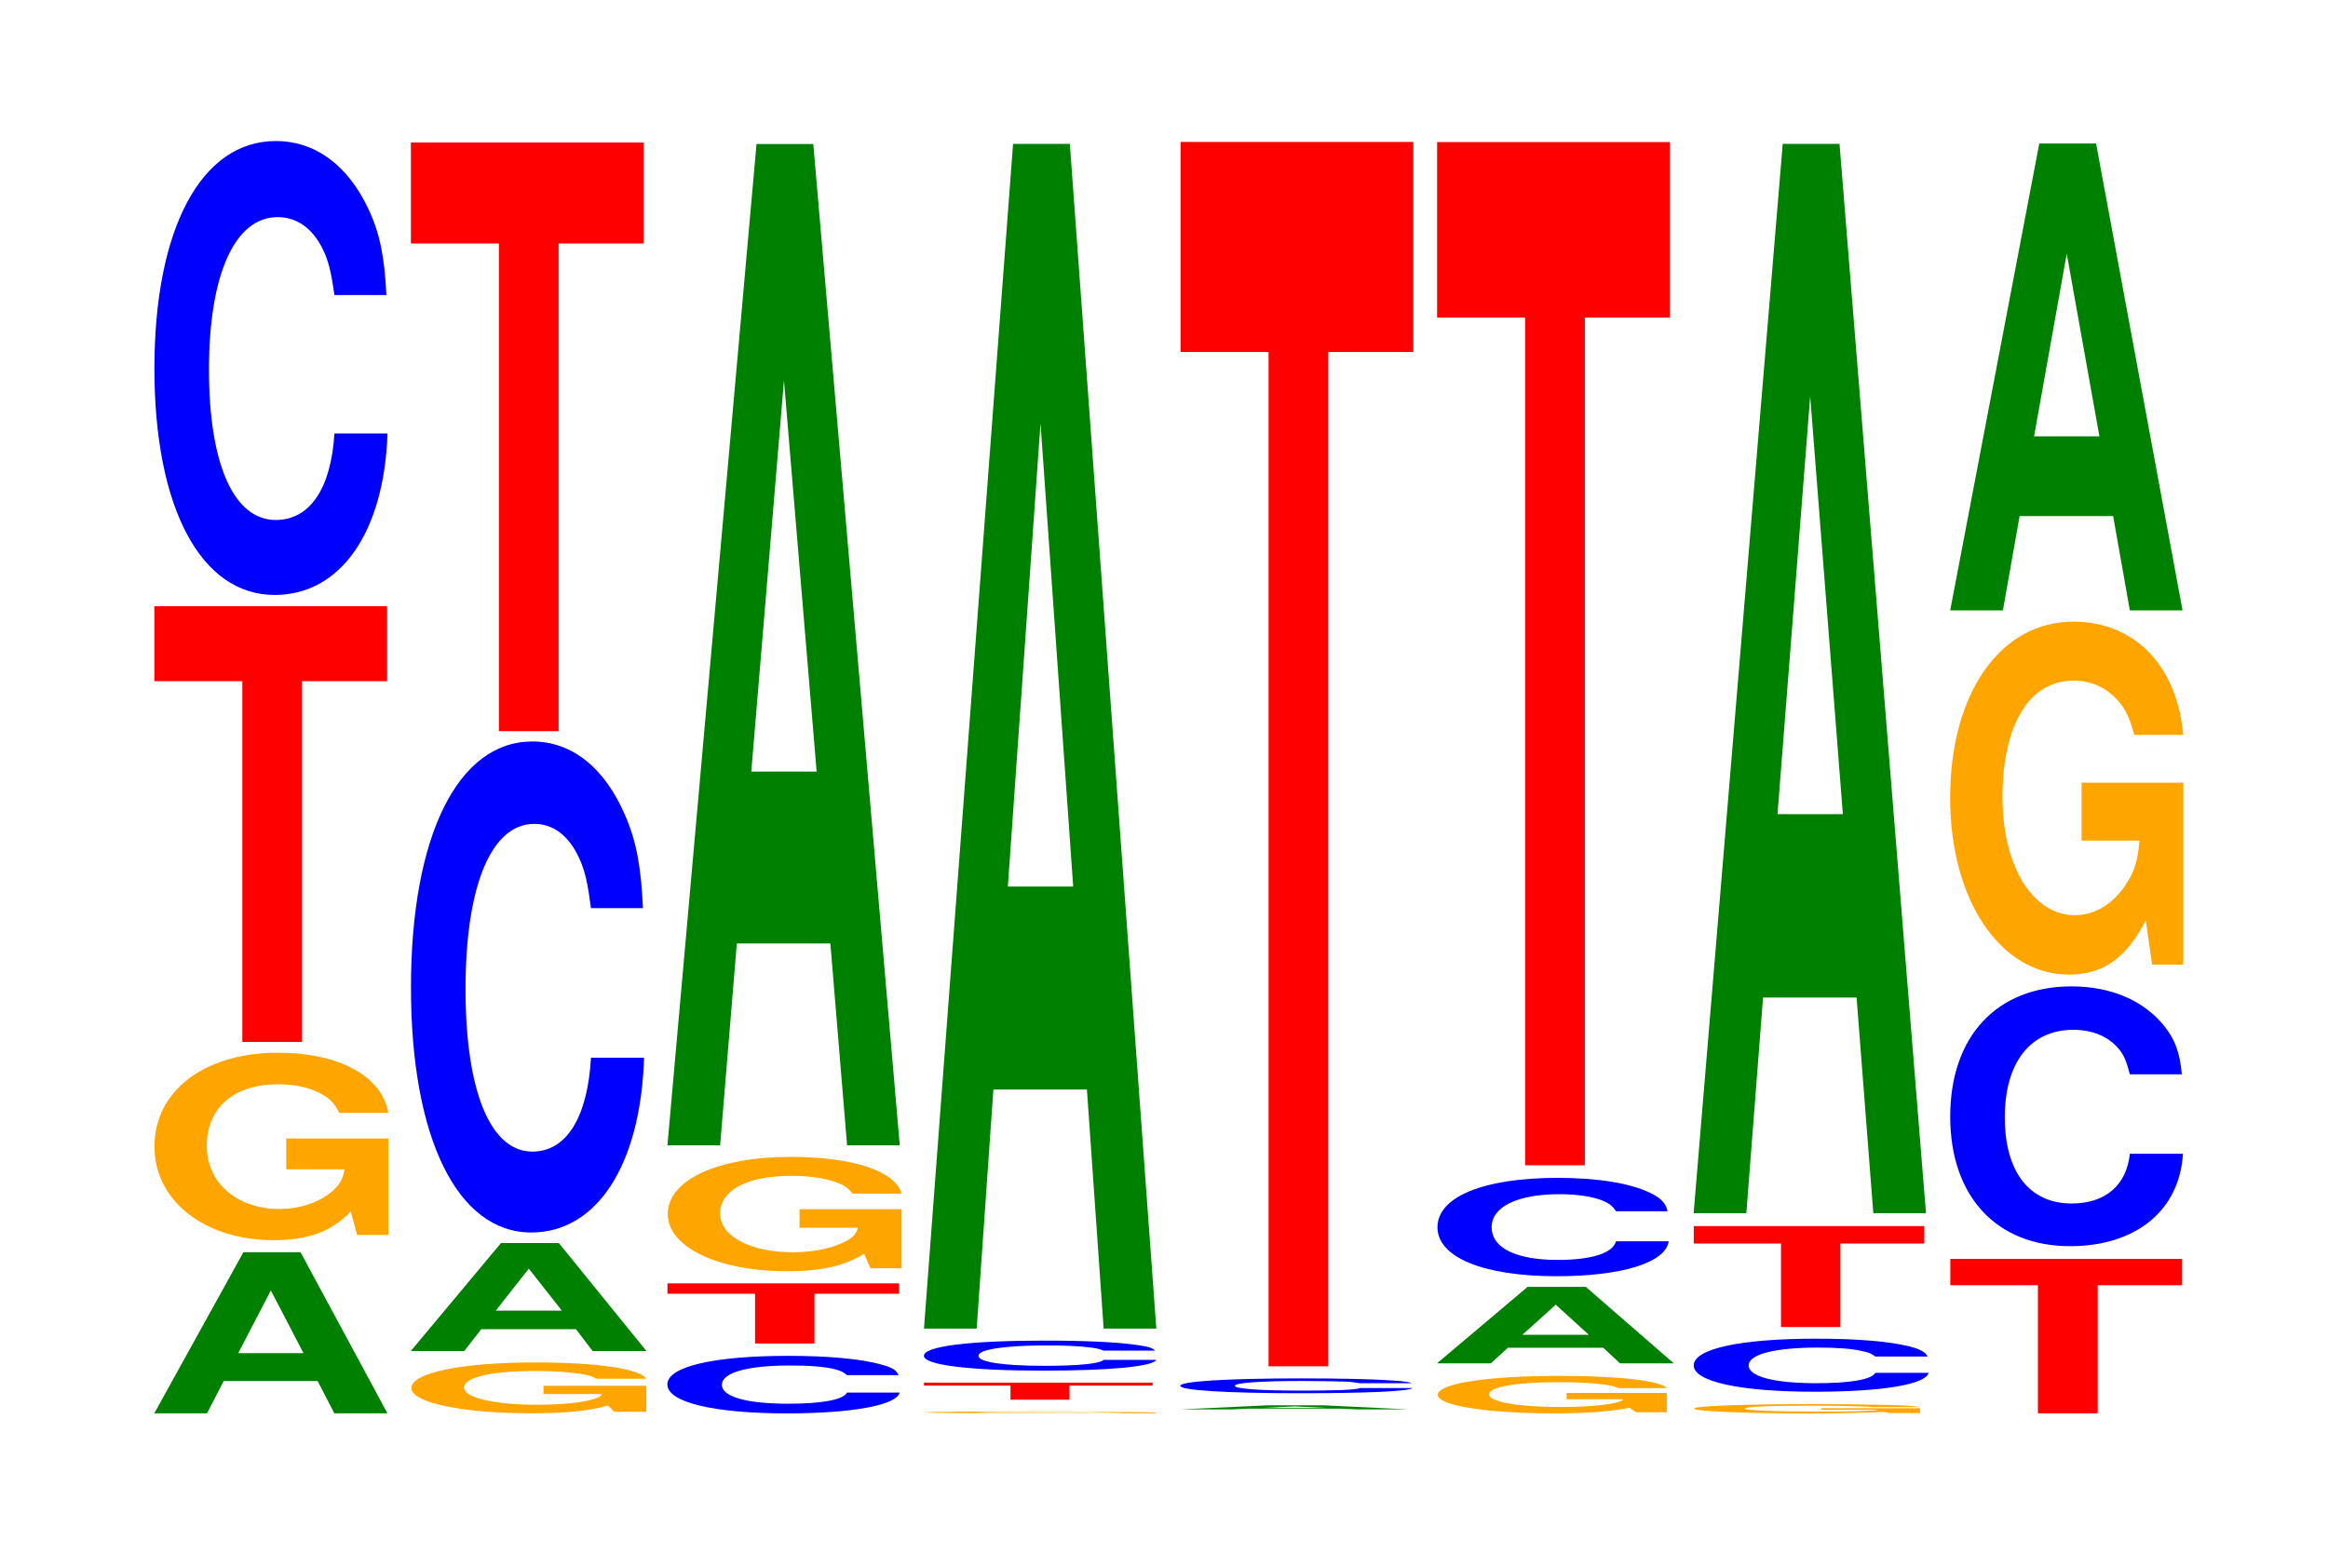 <?xml version="1.0" encoding="UTF-8"?>
<svg xmlns="http://www.w3.org/2000/svg" xmlns:xlink="http://www.w3.org/1999/xlink" width="98pt" height="66pt" viewBox="0 0 98 66" version="1.1">
<defs>
<g>
<symbol overflow="visible" id="glyph0-0">
<path style="stroke:none;" d="M 7.25 -1.359 L 7.953 0 L 10.188 0 L 6.531 -6.781 L 4.125 -6.781 L 0.375 0 L 2.594 0 L 3.297 -1.359 Z M 6.656 -2.531 L 3.906 -2.531 L 5.281 -5.172 Z M 6.656 -2.531 "/>
</symbol>
<symbol overflow="visible" id="glyph1-0">
<path style="stroke:none;" d="M 10.469 -4.047 L 6.172 -4.047 L 6.172 -2.75 L 8.625 -2.75 C 8.562 -2.328 8.406 -2.078 8.094 -1.812 C 7.562 -1.359 6.75 -1.078 5.891 -1.078 C 4.109 -1.078 2.828 -2.172 2.828 -3.734 C 2.828 -5.344 3.969 -6.328 5.828 -6.328 C 6.594 -6.328 7.25 -6.172 7.734 -5.875 C 8.047 -5.688 8.203 -5.516 8.406 -5.125 L 10.469 -5.125 C 10.203 -6.672 8.406 -7.656 5.812 -7.656 C 2.719 -7.656 0.625 -6.047 0.625 -3.703 C 0.625 -1.422 2.734 0.234 5.641 0.234 C 7.094 0.234 8.062 -0.125 8.891 -0.969 L 9.156 0.016 L 10.469 0.016 Z M 10.469 -4.047 "/>
</symbol>
<symbol overflow="visible" id="glyph2-0">
<path style="stroke:none;" d="M 6.453 -15.188 L 10.031 -15.188 L 10.031 -18.344 L 0.234 -18.344 L 0.234 -15.188 L 3.938 -15.188 L 3.938 0 L 6.453 0 Z M 6.453 -15.188 "/>
</symbol>
<symbol overflow="visible" id="glyph3-0">
<path style="stroke:none;" d="M 10.438 -12.047 C 10.359 -13.625 10.172 -14.625 9.688 -15.656 C 8.828 -17.5 7.453 -18.531 5.781 -18.531 C 2.641 -18.531 0.672 -14.844 0.672 -8.953 C 0.672 -3.094 2.625 0.578 5.734 0.578 C 8.5 0.578 10.344 -2.047 10.484 -6.219 L 8.25 -6.219 C 8.109 -3.906 7.219 -2.578 5.781 -2.578 C 4.016 -2.578 2.969 -4.922 2.969 -8.906 C 2.969 -12.922 4.062 -15.328 5.859 -15.328 C 6.656 -15.328 7.312 -14.875 7.75 -14 C 8 -13.5 8.109 -13.031 8.25 -12.047 Z M 10.438 -12.047 "/>
</symbol>
<symbol overflow="visible" id="glyph4-0">
<path style="stroke:none;" d="M 10.516 -1.094 L 6.188 -1.094 L 6.188 -0.75 L 8.641 -0.75 C 8.594 -0.625 8.438 -0.562 8.109 -0.484 C 7.578 -0.359 6.766 -0.297 5.906 -0.297 C 4.125 -0.297 2.844 -0.594 2.844 -1.016 C 2.844 -1.453 3.969 -1.719 5.859 -1.719 C 6.625 -1.719 7.266 -1.672 7.766 -1.594 C 8.078 -1.547 8.234 -1.5 8.422 -1.391 L 10.516 -1.391 C 10.25 -1.812 8.438 -2.078 5.844 -2.078 C 2.734 -2.078 0.625 -1.641 0.625 -1 C 0.625 -0.391 2.75 0.062 5.656 0.062 C 7.109 0.062 8.078 -0.031 8.906 -0.266 L 9.172 0 L 10.516 0 Z M 10.516 -1.094 "/>
</symbol>
<symbol overflow="visible" id="glyph5-0">
<path style="stroke:none;" d="M 7.328 -0.922 L 8.031 0 L 10.297 0 L 6.609 -4.547 L 4.172 -4.547 L 0.375 0 L 2.625 0 L 3.344 -0.922 Z M 6.734 -1.703 L 3.953 -1.703 L 5.344 -3.469 Z M 6.734 -1.703 "/>
</symbol>
<symbol overflow="visible" id="glyph6-0">
<path style="stroke:none;" d="M 10.438 -13.031 C 10.359 -14.734 10.172 -15.828 9.688 -16.938 C 8.828 -18.938 7.453 -20.047 5.781 -20.047 C 2.641 -20.047 0.672 -16.062 0.672 -9.688 C 0.672 -3.359 2.625 0.625 5.734 0.625 C 8.5 0.625 10.344 -2.219 10.484 -6.734 L 8.25 -6.734 C 8.109 -4.219 7.219 -2.781 5.781 -2.781 C 4.016 -2.781 2.969 -5.328 2.969 -9.625 C 2.969 -13.984 4.062 -16.578 5.859 -16.578 C 6.656 -16.578 7.312 -16.094 7.75 -15.141 C 8 -14.609 8.109 -14.094 8.25 -13.031 Z M 10.438 -13.031 "/>
</symbol>
<symbol overflow="visible" id="glyph7-0">
<path style="stroke:none;" d="M 6.453 -20.531 L 10.031 -20.531 L 10.031 -24.781 L 0.234 -24.781 L 0.234 -20.531 L 3.938 -20.531 L 3.938 0 L 6.453 0 Z M 6.453 -20.531 "/>
</symbol>
<symbol overflow="visible" id="glyph8-0">
<path style="stroke:none;" d="M 10.406 -1.531 C 10.328 -1.734 10.141 -1.859 9.656 -1.984 C 8.812 -2.219 7.438 -2.344 5.766 -2.344 C 2.625 -2.344 0.672 -1.891 0.672 -1.141 C 0.672 -0.391 2.609 0.078 5.703 0.078 C 8.469 0.078 10.312 -0.266 10.453 -0.797 L 8.234 -0.797 C 8.094 -0.5 7.188 -0.328 5.766 -0.328 C 4 -0.328 2.969 -0.625 2.969 -1.125 C 2.969 -1.641 4.047 -1.938 5.844 -1.938 C 6.641 -1.938 7.297 -1.891 7.719 -1.781 C 7.969 -1.719 8.094 -1.656 8.234 -1.531 Z M 10.406 -1.531 "/>
</symbol>
<symbol overflow="visible" id="glyph9-0">
<path style="stroke:none;" d="M 6.422 -2.094 L 9.984 -2.094 L 9.984 -2.531 L 0.234 -2.531 L 0.234 -2.094 L 3.922 -2.094 L 3.922 0 L 6.422 0 Z M 6.422 -2.094 "/>
</symbol>
<symbol overflow="visible" id="glyph10-0">
<path style="stroke:none;" d="M 10.469 -2.469 L 6.172 -2.469 L 6.172 -1.688 L 8.625 -1.688 C 8.562 -1.422 8.406 -1.266 8.094 -1.109 C 7.562 -0.828 6.75 -0.656 5.891 -0.656 C 4.109 -0.656 2.828 -1.328 2.828 -2.281 C 2.828 -3.266 3.969 -3.875 5.828 -3.875 C 6.594 -3.875 7.25 -3.781 7.734 -3.594 C 8.047 -3.484 8.203 -3.375 8.406 -3.125 L 10.469 -3.125 C 10.203 -4.078 8.406 -4.672 5.812 -4.672 C 2.719 -4.672 0.625 -3.703 0.625 -2.266 C 0.625 -0.875 2.734 0.141 5.641 0.141 C 7.094 0.141 8.062 -0.078 8.891 -0.594 L 9.156 0.016 L 10.469 0.016 Z M 10.469 -2.469 "/>
</symbol>
<symbol overflow="visible" id="glyph11-0">
<path style="stroke:none;" d="M 7.234 -8.5 L 7.938 0 L 10.156 0 L 6.516 -42.156 L 4.125 -42.156 L 0.375 0 L 2.594 0 L 3.297 -8.5 Z M 6.656 -15.734 L 3.906 -15.734 L 5.281 -32.203 Z M 6.656 -15.734 "/>
</symbol>
<symbol overflow="visible" id="glyph12-0">
<path style="stroke:none;" d="M 10.328 -0.031 L 6.094 -0.031 L 8.5 -0.031 C 8.438 -0.016 8.297 -0.016 7.984 -0.016 C 7.453 -0.016 6.656 -0.016 5.812 -0.016 C 4.047 -0.016 2.797 -0.016 2.797 -0.031 C 2.797 -0.047 3.906 -0.062 5.75 -0.062 C 6.516 -0.062 7.156 -0.062 7.625 -0.062 C 7.938 -0.047 8.094 -0.047 8.281 -0.047 L 10.328 -0.047 C 10.062 -0.062 8.297 -0.078 5.734 -0.078 C 2.688 -0.078 0.609 -0.062 0.609 -0.031 C 0.609 -0.016 2.703 0 5.562 0 C 6.984 0 7.953 0 8.766 -0.016 L 9.031 0 L 10.328 0 Z M 10.328 -0.031 "/>
</symbol>
<symbol overflow="visible" id="glyph13-0">
<path style="stroke:none;" d="M 6.359 -0.594 L 9.859 -0.594 L 9.859 -0.719 L 0.234 -0.719 L 0.234 -0.594 L 3.875 -0.594 L 3.875 0 L 6.359 0 Z M 6.359 -0.594 "/>
</symbol>
<symbol overflow="visible" id="glyph14-0">
<path style="stroke:none;" d="M 10.406 -0.812 C 10.328 -0.906 10.141 -0.984 9.656 -1.047 C 8.812 -1.172 7.438 -1.234 5.766 -1.234 C 2.625 -1.234 0.672 -1 0.672 -0.594 C 0.672 -0.203 2.609 0.031 5.703 0.031 C 8.469 0.031 10.312 -0.141 10.453 -0.422 L 8.234 -0.422 C 8.094 -0.266 7.188 -0.172 5.766 -0.172 C 4 -0.172 2.969 -0.328 2.969 -0.594 C 2.969 -0.859 4.047 -1.031 5.844 -1.031 C 6.641 -1.031 7.297 -1 7.719 -0.938 C 7.969 -0.906 8.094 -0.875 8.234 -0.812 Z M 10.406 -0.812 "/>
</symbol>
<symbol overflow="visible" id="glyph15-0">
<path style="stroke:none;" d="M 7.234 -10.062 L 7.938 0 L 10.156 0 L 6.516 -49.875 L 4.125 -49.875 L 0.375 0 L 2.594 0 L 3.297 -10.062 Z M 6.656 -18.609 L 3.906 -18.609 L 5.281 -38.109 Z M 6.656 -18.609 "/>
</symbol>
<symbol overflow="visible" id="glyph16-0">
<path style="stroke:none;" d="M 7.078 -0.031 L 7.75 0 L 9.938 0 L 6.375 -0.172 L 4.031 -0.172 L 0.375 0 L 2.531 0 L 3.219 -0.031 Z M 6.5 -0.062 L 3.812 -0.062 L 5.156 -0.125 Z M 6.5 -0.062 "/>
</symbol>
<symbol overflow="visible" id="glyph17-0">
<path style="stroke:none;" d="M 10.406 -0.406 C 10.328 -0.453 10.141 -0.484 9.656 -0.516 C 8.812 -0.578 7.438 -0.609 5.766 -0.609 C 2.625 -0.609 0.672 -0.484 0.672 -0.297 C 0.672 -0.109 2.609 0.016 5.703 0.016 C 8.469 0.016 10.312 -0.062 10.453 -0.203 L 8.234 -0.203 C 8.094 -0.125 7.188 -0.094 5.766 -0.094 C 4 -0.094 2.969 -0.172 2.969 -0.297 C 2.969 -0.422 4.047 -0.5 5.844 -0.5 C 6.641 -0.5 7.297 -0.484 7.719 -0.469 C 7.969 -0.453 8.094 -0.422 8.234 -0.406 Z M 10.406 -0.406 "/>
</symbol>
<symbol overflow="visible" id="glyph18-0">
<path style="stroke:none;" d="M 6.453 -42.703 L 10.031 -42.703 L 10.031 -51.547 L 0.234 -51.547 L 0.234 -42.703 L 3.938 -42.703 L 3.938 0 L 6.453 0 Z M 6.453 -42.703 "/>
</symbol>
<symbol overflow="visible" id="glyph19-0">
<path style="stroke:none;" d="M 10.25 -0.812 L 6.031 -0.812 L 6.031 -0.547 L 8.422 -0.547 C 8.375 -0.469 8.219 -0.422 7.906 -0.359 C 7.391 -0.266 6.594 -0.219 5.766 -0.219 C 4.016 -0.219 2.766 -0.438 2.766 -0.75 C 2.766 -1.062 3.875 -1.266 5.703 -1.266 C 6.453 -1.266 7.094 -1.234 7.562 -1.172 C 7.859 -1.141 8.031 -1.094 8.219 -1.016 L 10.25 -1.016 C 9.984 -1.328 8.219 -1.531 5.688 -1.531 C 2.672 -1.531 0.609 -1.203 0.609 -0.734 C 0.609 -0.281 2.672 0.047 5.516 0.047 C 6.922 0.047 7.875 -0.031 8.688 -0.188 L 8.953 0 L 10.25 0 Z M 10.25 -0.812 "/>
</symbol>
<symbol overflow="visible" id="glyph20-0">
<path style="stroke:none;" d="M 7.375 -0.656 L 8.078 0 L 10.344 0 L 6.641 -3.219 L 4.188 -3.219 L 0.375 0 L 2.641 0 L 3.359 -0.656 Z M 6.766 -1.203 L 3.969 -1.203 L 5.375 -2.469 Z M 6.766 -1.203 "/>
</symbol>
<symbol overflow="visible" id="glyph21-0">
<path style="stroke:none;" d="M 10.359 -2.609 C 10.281 -2.953 10.078 -3.172 9.609 -3.391 C 8.766 -3.797 7.391 -4.016 5.734 -4.016 C 2.609 -4.016 0.672 -3.219 0.672 -1.938 C 0.672 -0.672 2.594 0.125 5.688 0.125 C 8.422 0.125 10.266 -0.438 10.406 -1.344 L 8.188 -1.344 C 8.047 -0.844 7.156 -0.562 5.734 -0.562 C 3.984 -0.562 2.953 -1.062 2.953 -1.938 C 2.953 -2.797 4.031 -3.328 5.812 -3.328 C 6.609 -3.328 7.266 -3.219 7.688 -3.031 C 7.922 -2.922 8.047 -2.828 8.188 -2.609 Z M 10.359 -2.609 "/>
</symbol>
<symbol overflow="visible" id="glyph22-0">
<path style="stroke:none;" d="M 6.453 -35.688 L 10.031 -35.688 L 10.031 -43.078 L 0.234 -43.078 L 0.234 -35.688 L 3.938 -35.688 L 3.938 0 L 6.453 0 Z M 6.453 -35.688 "/>
</symbol>
<symbol overflow="visible" id="glyph23-0">
<path style="stroke:none;" d="M 10.109 -0.203 L 5.953 -0.203 L 5.953 -0.141 L 8.312 -0.141 C 8.266 -0.109 8.125 -0.109 7.812 -0.094 C 7.297 -0.062 6.516 -0.062 5.688 -0.062 C 3.969 -0.062 2.734 -0.109 2.734 -0.188 C 2.734 -0.266 3.828 -0.312 5.625 -0.312 C 6.375 -0.312 7 -0.297 7.469 -0.281 C 7.766 -0.281 7.922 -0.266 8.109 -0.25 L 10.109 -0.25 C 9.859 -0.328 8.125 -0.375 5.609 -0.375 C 2.625 -0.375 0.594 -0.297 0.594 -0.188 C 0.594 -0.078 2.641 0.016 5.453 0.016 C 6.844 0.016 7.781 -0.016 8.578 -0.047 L 8.828 0 L 10.109 0 Z M 10.109 -0.203 "/>
</symbol>
<symbol overflow="visible" id="glyph24-0">
<path style="stroke:none;" d="M 10.516 -1.422 C 10.438 -1.594 10.234 -1.719 9.766 -1.844 C 8.891 -2.062 7.516 -2.172 5.828 -2.172 C 2.656 -2.172 0.672 -1.75 0.672 -1.047 C 0.672 -0.359 2.641 0.062 5.766 0.062 C 8.562 0.062 10.422 -0.234 10.562 -0.734 L 8.312 -0.734 C 8.172 -0.453 7.266 -0.297 5.828 -0.297 C 4.047 -0.297 2.984 -0.578 2.984 -1.047 C 2.984 -1.516 4.094 -1.797 5.906 -1.797 C 6.703 -1.797 7.375 -1.75 7.797 -1.641 C 8.047 -1.594 8.172 -1.531 8.312 -1.422 Z M 10.516 -1.422 "/>
</symbol>
<symbol overflow="visible" id="glyph25-0">
<path style="stroke:none;" d="M 6.406 -3.516 L 9.938 -3.516 L 9.938 -4.25 L 0.234 -4.25 L 0.234 -3.516 L 3.906 -3.516 L 3.906 0 L 6.406 0 Z M 6.406 -3.516 "/>
</symbol>
<symbol overflow="visible" id="glyph26-0">
<path style="stroke:none;" d="M 7.234 -9.078 L 7.938 0 L 10.156 0 L 6.516 -45.016 L 4.125 -45.016 L 0.375 0 L 2.594 0 L 3.297 -9.078 Z M 6.656 -16.797 L 3.906 -16.797 L 5.281 -34.391 Z M 6.656 -16.797 "/>
</symbol>
<symbol overflow="visible" id="glyph27-0">
<path style="stroke:none;" d="M 6.438 -5.391 L 9.984 -5.391 L 9.984 -6.5 L 0.234 -6.5 L 0.234 -5.391 L 3.922 -5.391 L 3.922 0 L 6.438 0 Z M 6.438 -5.391 "/>
</symbol>
<symbol overflow="visible" id="glyph28-0">
<path style="stroke:none;" d="M 10.422 -6.906 C 10.344 -7.797 10.141 -8.375 9.672 -8.953 C 8.812 -10.016 7.438 -10.609 5.781 -10.609 C 2.625 -10.609 0.672 -8.5 0.672 -5.125 C 0.672 -1.781 2.609 0.328 5.719 0.328 C 8.484 0.328 10.328 -1.172 10.469 -3.562 L 8.234 -3.562 C 8.094 -2.234 7.203 -1.469 5.781 -1.469 C 4 -1.469 2.969 -2.812 2.969 -5.094 C 2.969 -7.406 4.047 -8.781 5.859 -8.781 C 6.641 -8.781 7.297 -8.516 7.734 -8.016 C 7.984 -7.734 8.094 -7.453 8.234 -6.906 Z M 10.422 -6.906 "/>
</symbol>
<symbol overflow="visible" id="glyph29-0">
<path style="stroke:none;" d="M 10.422 -7.625 L 6.141 -7.625 L 6.141 -5.188 L 8.578 -5.188 C 8.516 -4.391 8.375 -3.906 8.047 -3.406 C 7.516 -2.547 6.719 -2.047 5.859 -2.047 C 4.094 -2.047 2.812 -4.094 2.812 -7.016 C 2.812 -10.062 3.938 -11.922 5.797 -11.922 C 6.562 -11.922 7.203 -11.625 7.688 -11.062 C 8 -10.703 8.156 -10.375 8.359 -9.641 L 10.422 -9.641 C 10.156 -12.562 8.375 -14.406 5.797 -14.406 C 2.719 -14.406 0.609 -11.391 0.609 -6.984 C 0.609 -2.688 2.719 0.453 5.609 0.453 C 7.047 0.453 8.016 -0.234 8.844 -1.828 L 9.109 0.031 L 10.422 0.031 Z M 10.422 -7.625 "/>
</symbol>
<symbol overflow="visible" id="glyph30-0">
<path style="stroke:none;" d="M 7.234 -3.969 L 7.938 0 L 10.156 0 L 6.516 -19.656 L 4.125 -19.656 L 0.375 0 L 2.594 0 L 3.297 -3.969 Z M 6.656 -7.328 L 3.906 -7.328 L 5.281 -15.016 Z M 6.656 -7.328 "/>
</symbol>
</g>
</defs>
<g id="surface1">
<g style="fill:rgb(0%,50.194%,0%);fill-opacity:1;">
  <use xlink:href="#glyph0-0" x="6.121" y="59.5"/>
</g>
<g style="fill:rgb(100%,64.647%,0%);fill-opacity:1;">
  <use xlink:href="#glyph1-0" x="5.877" y="51.977"/>
</g>
<g style="fill:rgb(100%,0%,0%);fill-opacity:1;">
  <use xlink:href="#glyph2-0" x="6.263" y="43.866"/>
</g>
<g style="fill:rgb(0%,0%,100%);fill-opacity:1;">
  <use xlink:href="#glyph3-0" x="5.828" y="24.469"/>
</g>
<g style="fill:rgb(100%,64.647%,0%);fill-opacity:1;">
  <use xlink:href="#glyph4-0" x="16.692" y="59.437"/>
</g>
<g style="fill:rgb(0%,50.194%,0%);fill-opacity:1;">
  <use xlink:href="#glyph5-0" x="16.917" y="56.88"/>
</g>
<g style="fill:rgb(0%,0%,100%);fill-opacity:1;">
  <use xlink:href="#glyph6-0" x="16.628" y="51.263"/>
</g>
<g style="fill:rgb(100%,0%,0%);fill-opacity:1;">
  <use xlink:href="#glyph7-0" x="17.063" y="30.782"/>
</g>
<g style="fill:rgb(0%,0%,100%);fill-opacity:1;">
  <use xlink:href="#glyph8-0" x="27.421" y="59.425"/>
</g>
<g style="fill:rgb(100%,0%,0%);fill-opacity:1;">
  <use xlink:href="#glyph9-0" x="27.863" y="56.561"/>
</g>
<g style="fill:rgb(100%,64.647%,0%);fill-opacity:1;">
  <use xlink:href="#glyph10-0" x="27.485" y="53.377"/>
</g>
<g style="fill:rgb(0%,50.194%,0%);fill-opacity:1;">
  <use xlink:href="#glyph11-0" x="27.721" y="48.219"/>
</g>
<g style="fill:rgb(100%,64.647%,0%);fill-opacity:1;">
  <use xlink:href="#glyph12-0" x="38.315" y="59.497"/>
</g>
<g style="fill:rgb(100%,0%,0%);fill-opacity:1;">
  <use xlink:href="#glyph13-0" x="38.663" y="58.927"/>
</g>
<g style="fill:rgb(0%,0%,100%);fill-opacity:1;">
  <use xlink:href="#glyph14-0" x="38.221" y="57.673"/>
</g>
<g style="fill:rgb(0%,50.194%,0%);fill-opacity:1;">
  <use xlink:href="#glyph15-0" x="38.521" y="55.932"/>
</g>
<g style="fill:rgb(0%,50.194%,0%);fill-opacity:1;">
  <use xlink:href="#glyph16-0" x="49.34" y="59.335"/>
</g>
<g style="fill:rgb(0%,0%,100%);fill-opacity:1;">
  <use xlink:href="#glyph17-0" x="49.013" y="58.639"/>
</g>
<g style="fill:rgb(100%,0%,0%);fill-opacity:1;">
  <use xlink:href="#glyph18-0" x="49.463" y="57.522"/>
</g>
<g style="fill:rgb(100%,64.647%,0%);fill-opacity:1;">
  <use xlink:href="#glyph19-0" x="59.915" y="59.455"/>
</g>
<g style="fill:rgb(0%,50.194%,0%);fill-opacity:1;">
  <use xlink:href="#glyph20-0" x="60.117" y="57.397"/>
</g>
<g style="fill:rgb(0%,0%,100%);fill-opacity:1;">
  <use xlink:href="#glyph21-0" x="59.84" y="53.604"/>
</g>
<g style="fill:rgb(100%,0%,0%);fill-opacity:1;">
  <use xlink:href="#glyph22-0" x="60.263" y="49.059"/>
</g>
<g style="fill:rgb(100%,64.647%,0%);fill-opacity:1;">
  <use xlink:href="#glyph23-0" x="70.718" y="59.489"/>
</g>
<g style="fill:rgb(0%,0%,100%);fill-opacity:1;">
  <use xlink:href="#glyph24-0" x="70.628" y="58.53"/>
</g>
<g style="fill:rgb(100%,0%,0%);fill-opacity:1;">
  <use xlink:href="#glyph25-0" x="71.067" y="55.869"/>
</g>
<g style="fill:rgb(0%,50.194%,0%);fill-opacity:1;">
  <use xlink:href="#glyph26-0" x="70.921" y="51.074"/>
</g>
<g style="fill:rgb(100%,0%,0%);fill-opacity:1;">
  <use xlink:href="#glyph27-0" x="81.867" y="59.5"/>
</g>
<g style="fill:rgb(0%,0%,100%);fill-opacity:1;">
  <use xlink:href="#glyph28-0" x="81.425" y="52.136"/>
</g>
<g style="fill:rgb(100%,64.647%,0%);fill-opacity:1;">
  <use xlink:href="#glyph29-0" x="81.485" y="40.577"/>
</g>
<g style="fill:rgb(0%,50.194%,0%);fill-opacity:1;">
  <use xlink:href="#glyph30-0" x="81.721" y="25.697"/>
</g>
</g>
</svg>
